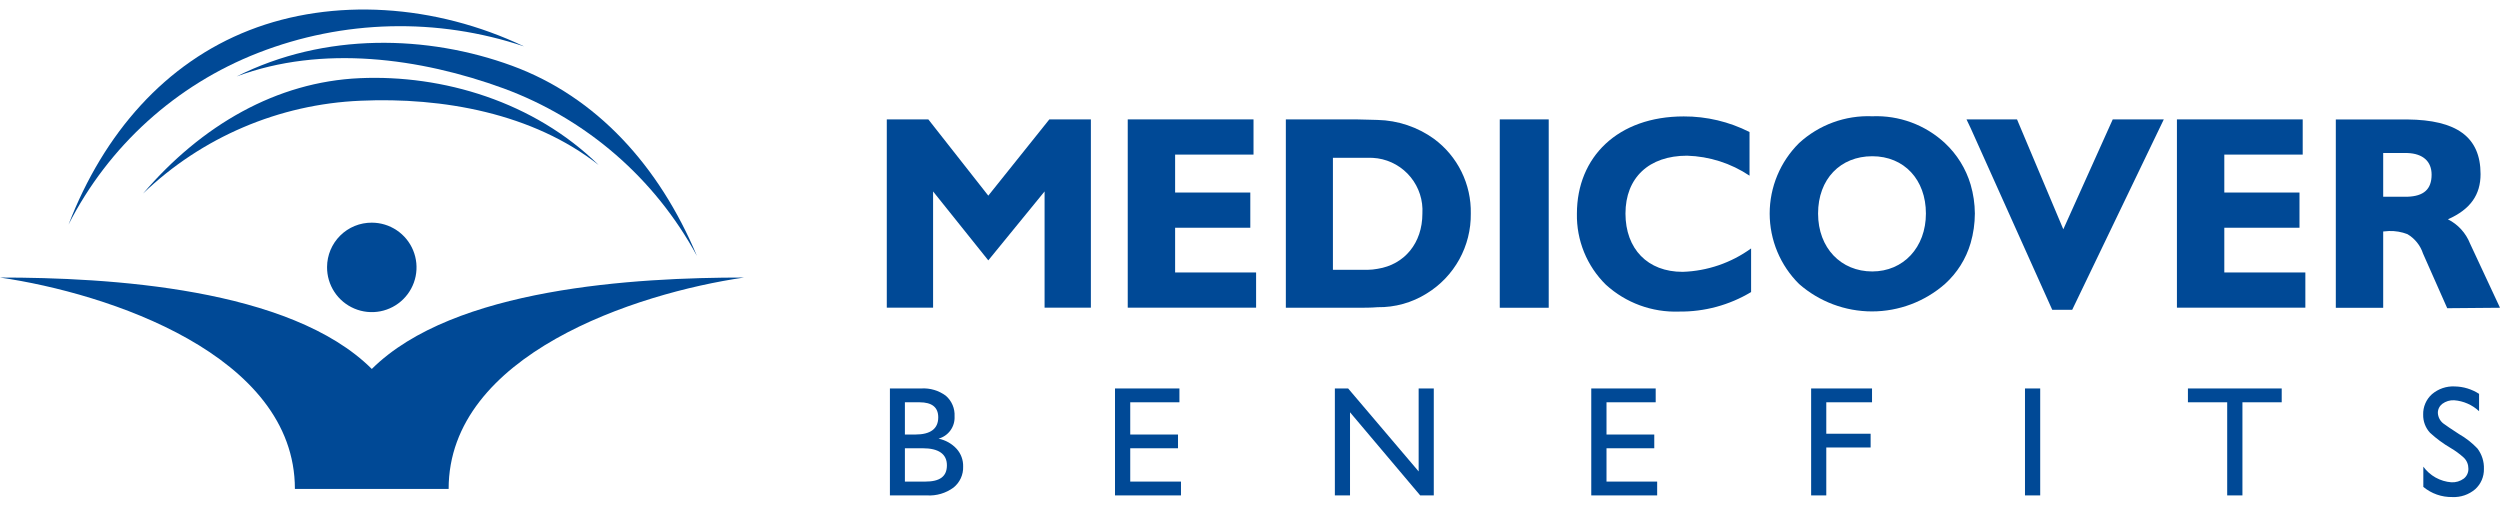 <svg width="148" height="30" viewBox="0 0 148 30" fill="none" xmlns="http://www.w3.org/2000/svg">
<g clip-path="url(#clip0_771_84943)">
<path d="M55.562 25.968C55.847 25.89 56.096 25.716 56.268 25.477C56.441 25.237 56.526 24.946 56.51 24.651C56.523 24.422 56.484 24.193 56.395 23.982C56.306 23.77 56.17 23.582 55.997 23.431C55.576 23.117 55.056 22.963 54.532 22.997H52.683V29.328H54.874C55.435 29.362 55.991 29.199 56.445 28.866C56.631 28.717 56.78 28.527 56.88 28.31C56.979 28.093 57.027 27.857 57.018 27.618C57.028 27.236 56.893 26.865 56.639 26.578C56.354 26.266 55.977 26.053 55.562 25.968ZM53.57 23.815H54.435C55.174 23.815 55.544 24.111 55.544 24.707C55.544 25.386 55.082 25.724 54.185 25.724H53.57V23.815ZM54.781 28.51H53.57V26.537H54.633C55.558 26.537 56.057 26.874 56.057 27.544C56.057 28.214 55.632 28.51 54.781 28.51Z" fill="#004996"/>
<path d="M66.91 26.537H69.738V25.724H66.91V23.815H69.822V22.997H66.008V29.328H69.914V28.51H66.91V26.537Z" fill="#004996"/>
<path d="M83.984 27.909L79.81 22.997H79.024V29.328H79.921V24.407L84.076 29.328H84.88V22.997H83.984V27.909Z" fill="#004996"/>
<path d="M95.105 26.537H97.933V25.724H95.105V23.815H98.017V22.997H94.203V29.328H98.104V28.51H95.105V26.537Z" fill="#004996"/>
<path d="M107.219 29.328H108.116V26.491H110.741V25.677H108.116V23.815H110.824V22.997H107.219V29.328Z" fill="#004996"/>
<path d="M120.78 22.997H119.879V29.328H120.78V22.997Z" fill="#004996"/>
<path d="M129.525 23.815H131.85V29.328H132.752V23.815H135.077V22.997H129.525V23.815Z" fill="#004996"/>
<path d="M145.578 25.7C145.116 25.395 144.792 25.187 144.654 25.076C144.555 25.002 144.475 24.906 144.417 24.797C144.36 24.687 144.327 24.567 144.321 24.443C144.32 24.34 144.343 24.237 144.389 24.144C144.435 24.051 144.502 23.97 144.584 23.907C144.787 23.757 145.035 23.682 145.287 23.695C145.837 23.737 146.357 23.965 146.761 24.342V23.316C146.332 23.038 145.834 22.886 145.324 22.877C144.83 22.851 144.345 23.017 143.969 23.339C143.801 23.49 143.667 23.677 143.578 23.885C143.488 24.093 143.445 24.319 143.452 24.545C143.442 24.943 143.588 25.329 143.859 25.622C144.23 25.963 144.638 26.264 145.074 26.518C145.355 26.683 145.619 26.877 145.86 27.096C145.945 27.179 146.013 27.278 146.059 27.388C146.105 27.497 146.128 27.615 146.128 27.734C146.134 27.847 146.113 27.96 146.066 28.064C146.019 28.168 145.949 28.259 145.86 28.33C145.647 28.488 145.385 28.567 145.12 28.552C144.793 28.527 144.476 28.431 144.189 28.272C143.903 28.112 143.654 27.892 143.461 27.627V28.824C143.942 29.224 144.551 29.437 145.176 29.425C145.67 29.449 146.154 29.284 146.53 28.963C146.698 28.812 146.831 28.626 146.92 28.419C147.009 28.211 147.053 27.987 147.048 27.762C147.064 27.323 146.926 26.894 146.66 26.546C146.342 26.213 145.978 25.928 145.578 25.7Z" fill="#004996"/>
<path d="M58.507 11.583L54.957 7.068H52.498V18.214H55.239V11.333L58.507 15.414L61.839 11.333V18.214H64.58V7.068H62.121L58.507 11.583Z" fill="#004996"/>
<path d="M84.89 8.218C83.917 7.518 82.755 7.128 81.557 7.1C81.15 7.1 80.748 7.068 80.281 7.068H76.122V18.219H80.281C80.744 18.219 81.15 18.219 81.557 18.186C82.581 18.201 83.587 17.921 84.455 17.378C85.265 16.883 85.932 16.186 86.391 15.355C86.849 14.525 87.084 13.589 87.071 12.641C87.088 11.783 86.899 10.933 86.519 10.164C86.14 9.394 85.581 8.727 84.89 8.218ZM81.557 15.913C81.362 15.95 81.164 15.97 80.966 15.973H78.909V9.341H80.966C81.163 9.335 81.361 9.346 81.557 9.374C82.327 9.489 83.026 9.888 83.516 10.493C84.006 11.098 84.252 11.864 84.206 12.641C84.206 14.388 83.147 15.663 81.557 15.913Z" fill="#004996"/>
<path d="M69.567 13.482H74.018V11.398H69.567V9.152H74.208V7.068H66.762V18.214H74.361V16.13H69.567V13.482Z" fill="#004996"/>
<path d="M91.684 7.068H88.786V18.219H91.684V7.068Z" fill="#004996"/>
<path d="M96.228 12.641C96.228 10.524 97.614 9.217 99.875 9.217C101.194 9.256 102.475 9.666 103.572 10.4V7.816C102.365 7.204 101.03 6.887 99.676 6.892C95.784 6.892 93.353 9.286 93.353 12.65C93.338 13.431 93.483 14.206 93.777 14.929C94.072 15.652 94.511 16.308 95.068 16.855C96.248 17.931 97.803 18.502 99.399 18.445C100.9 18.463 102.377 18.063 103.665 17.29V14.707C102.484 15.563 101.074 16.046 99.616 16.093C97.536 16.098 96.228 14.73 96.228 12.641Z" fill="#004996"/>
<path d="M131.679 13.482H136.13V11.398H131.679V9.152H136.32V7.068H128.874V18.214H136.477V16.13H131.679V13.482Z" fill="#004996"/>
<path d="M148 18.219L146.225 14.415C145.979 13.794 145.514 13.284 144.917 12.983C146.258 12.391 146.849 11.523 146.849 10.307C146.849 8.094 145.416 7.1 142.518 7.072H138.28V18.223H141.085V13.704C141.21 13.704 141.303 13.676 141.427 13.676C141.8 13.664 142.171 13.727 142.518 13.861C142.957 14.118 143.286 14.528 143.443 15.011L144.876 18.246L148 18.219ZM142.518 11.647H141.085V9.059H142.518C143.443 9.092 143.951 9.558 143.951 10.339C143.951 11.208 143.484 11.615 142.518 11.647Z" fill="#004996"/>
<path d="M115.137 8.468C114.56 7.933 113.884 7.518 113.146 7.246C112.408 6.974 111.624 6.851 110.838 6.883C109.242 6.818 107.684 7.388 106.507 8.468C105.955 9.014 105.517 9.664 105.218 10.38C104.919 11.096 104.765 11.865 104.765 12.641C104.765 13.417 104.919 14.186 105.218 14.902C105.517 15.618 105.955 16.268 106.507 16.814C107.701 17.859 109.235 18.436 110.822 18.436C112.409 18.436 113.943 17.859 115.137 16.814C115.861 16.163 116.389 15.322 116.662 14.388C116.826 13.82 116.91 13.232 116.912 12.641C116.908 12.062 116.824 11.487 116.662 10.931C116.383 9.989 115.856 9.138 115.137 8.468ZM110.838 16.07C108.989 16.07 107.63 14.684 107.63 12.641C107.63 10.598 108.952 9.249 110.838 9.249C112.724 9.249 114.014 10.635 114.014 12.641C114.014 14.647 112.678 16.07 110.838 16.07Z" fill="#004996"/>
<path d="M122.148 13.574L119.407 7.068H116.667H116.417L116.667 7.594L121.492 18.339H122.675L128.097 7.068H125.074L122.148 13.574Z" fill="#004996"/>
<path d="M21.294 4.628C16.381 4.845 11.939 7.401 8.468 11.458C11.947 8.119 16.526 6.165 21.345 5.963C26.203 5.746 31.551 6.703 35.438 9.767C31.606 6.014 26.217 4.411 21.294 4.628Z" fill="#004996"/>
<path d="M14.009 4.526C19.061 2.641 24.876 3.431 29.812 5.233C34.708 7.036 38.777 10.562 41.257 15.15C39.024 9.817 35.304 5.723 30.312 3.893C25.32 2.063 19.223 1.901 14.009 4.526Z" fill="#004996"/>
<path d="M19.362 15.806C19.357 16.331 19.509 16.845 19.797 17.284C20.085 17.722 20.497 18.065 20.981 18.269C21.464 18.473 21.997 18.529 22.513 18.43C23.028 18.33 23.502 18.08 23.875 17.71C24.247 17.341 24.502 16.869 24.606 16.355C24.71 15.841 24.659 15.307 24.459 14.822C24.26 14.336 23.92 13.922 23.484 13.63C23.048 13.338 22.535 13.182 22.01 13.182C21.664 13.18 21.321 13.246 21 13.377C20.679 13.508 20.388 13.701 20.142 13.945C19.896 14.189 19.7 14.479 19.566 14.798C19.433 15.118 19.363 15.46 19.362 15.806Z" fill="#004996"/>
<path d="M15.281 3.13C20.322 1.164 25.893 1.028 31.023 2.747C25.759 0.238 19.718 -0.146 14.758 1.79C9.799 3.727 6.152 7.863 4.058 13.293C6.425 8.643 10.419 5.026 15.281 3.13Z" fill="#004996"/>
<path d="M0 16.43C6.374 17.355 17.458 20.992 17.458 28.945H26.559C26.559 20.992 37.652 17.359 44.044 16.43C37.619 16.43 26.859 17.031 22.011 21.842C17.185 17.031 6.402 16.43 0 16.43Z" fill="#004996"/>
</g>
<defs>
<clipPath id="clip0_771_84943">
<rect width="148" height="28.878" fill="white" transform="translate(0 0.561)"/>
</clipPath>
</defs>
</svg>
